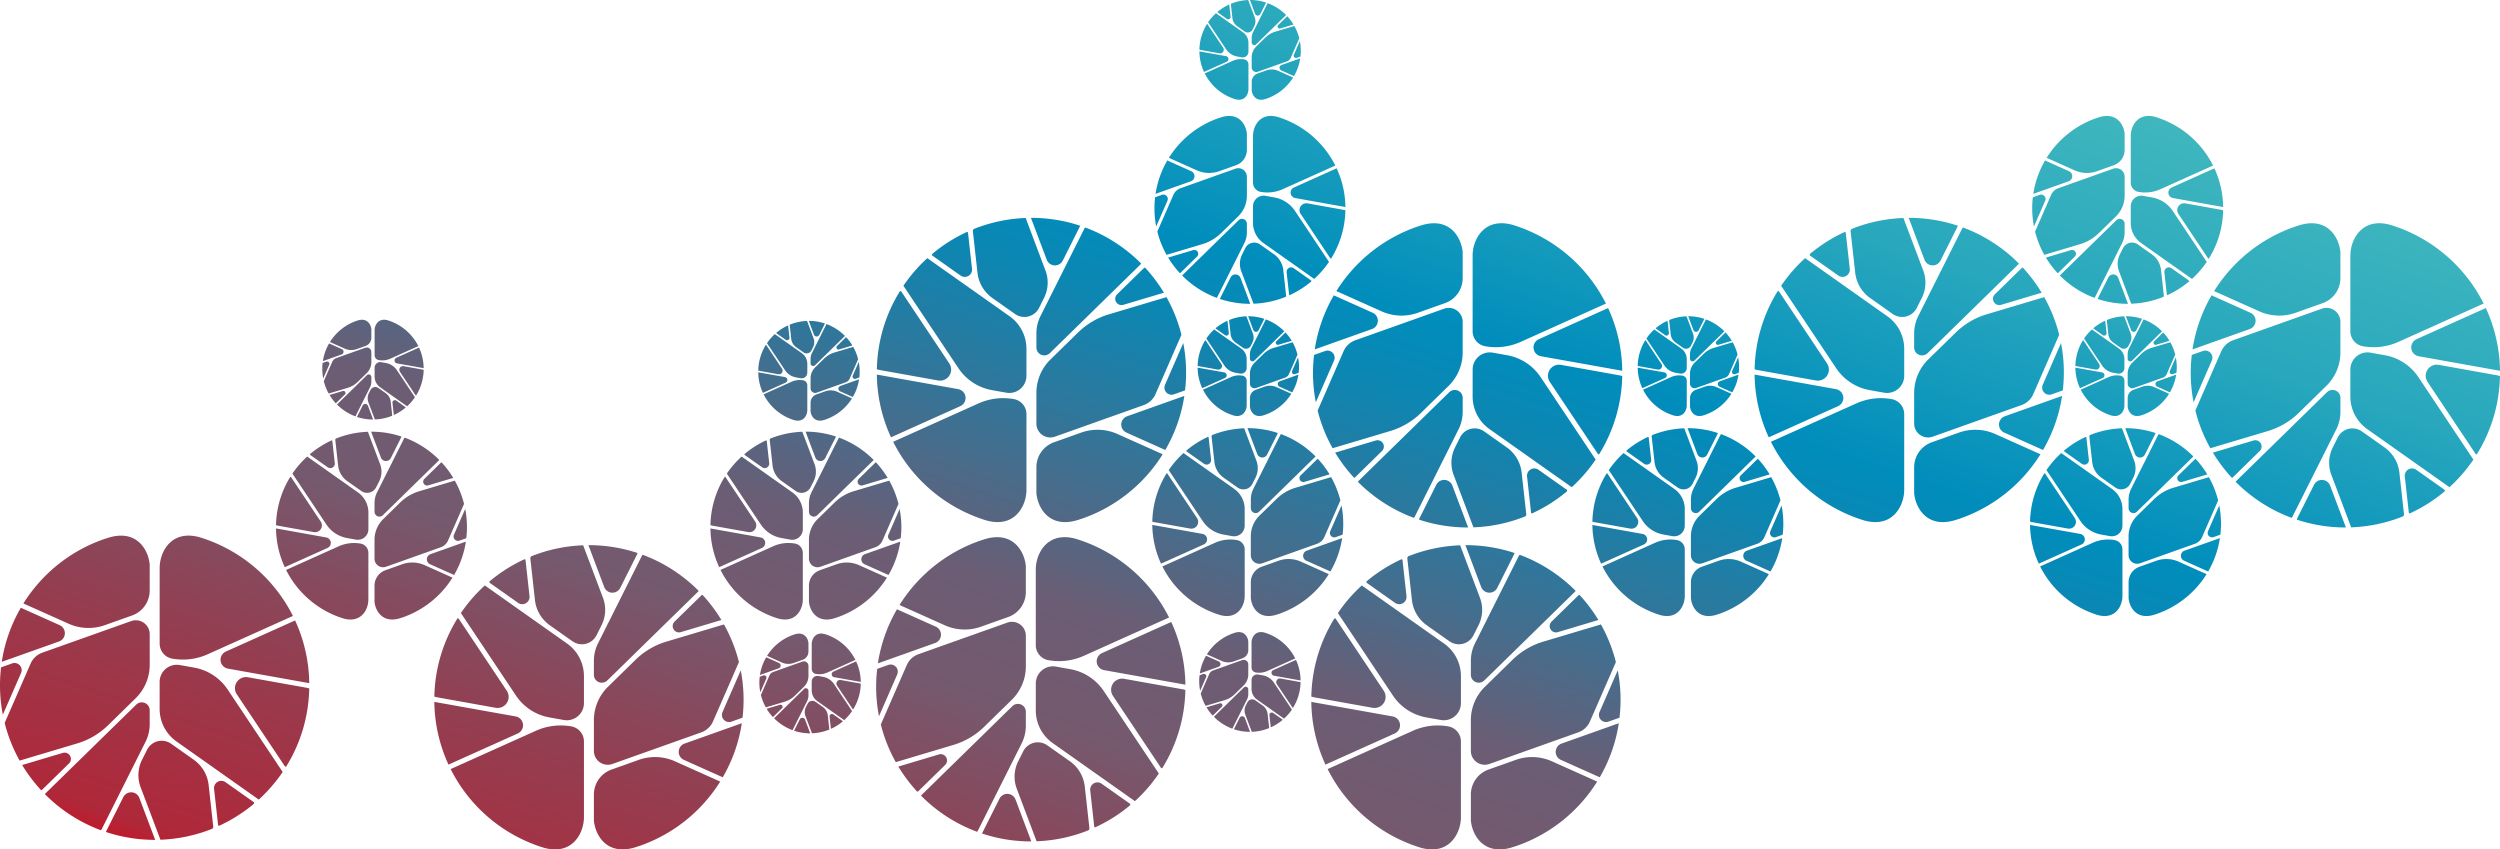 <svg xmlns="http://www.w3.org/2000/svg" xmlns:xlink="http://www.w3.org/1999/xlink" width="756.325" height="256.976" viewBox="0 0 756.325 256.976"><defs><linearGradient id="a" x1="1.067" y1="-0.12" x2="-0.334" y2="1.323" gradientUnits="objectBoundingBox"><stop offset="0" stop-color="#65d0c1"></stop><stop offset="0.05" stop-color="#5dcbc0"></stop><stop offset="0.126" stop-color="#49bdbf"></stop><stop offset="0.251" stop-color="#28a7bd"></stop><stop offset="0.345" stop-color="#008dbc"></stop><stop offset="0.38" stop-color="#0d86b2"></stop><stop offset="0.435" stop-color="#31769a"></stop><stop offset="0.513" stop-color="#6b5d74"></stop><stop offset="0.564" stop-color="#75596e"></stop><stop offset="0.639" stop-color="#933f52"></stop><stop offset="0.731" stop-color="#af2839"></stop><stop offset="0.741" stop-color="#c31828"></stop><stop offset="0.91" stop-color="#cf0e1d"></stop><stop offset="1" stop-color="#d30b1a"></stop></linearGradient></defs><path d="M394.642,770.769l.5-.992a3.39,3.39,0,0,0,.142-2.716l-1.966-5.212a15.274,15.274,0,0,0-5.159,1.1c-.031.051-.056.1-.087.146l.466,4.189a3.543,3.543,0,0,0,1.476,2.5l2.242,1.585A1.624,1.624,0,0,0,394.642,770.769Zm-6.648-3.882-.4-3.61-.089-.05a15.313,15.313,0,0,0-3.479,2.2c0,.054,0,.075.005.129l2.829,2A.722.722,0,0,0,387.994,766.887Zm5.4,7.937a3.954,3.954,0,0,0-1.672-3.229l-8.16-5.763a15.4,15.4,0,0,0-2.374,2.737l5.461,8.181a5.054,5.054,0,0,0,3.313,2.17l1.429.255a1.7,1.7,0,0,0,2-1.675Zm-4.769,5.421-8.452,3.8a15.378,15.378,0,0,0,9.219,7.8c2.865.819,4-1.468,4-3.03V781.3a1.515,1.515,0,0,0-1.249-1.491A6.006,6.006,0,0,0,388.626,780.245ZM380.848,769.1a15.256,15.256,0,0,0-2.291,7.752,1.667,1.667,0,0,0,.25.07l5.825,1.043a1.1,1.1,0,0,0,1.108-1.692l-4.788-7.174Zm18.28-6.177-4.34,8.652a3.825,3.825,0,0,0-.407,1.719v1.4a.784.784,0,0,0,1.332.561l3.847-3.763h0l5.127-5.015a1.067,1.067,0,0,0,.087-.1,15.361,15.361,0,0,0-5.558-3.583A1.056,1.056,0,0,0,399.128,762.926ZM403,770.461l4.028-1.2a15.4,15.4,0,0,0-1.871-2.485h-.071l-2.7,2.643A.625.625,0,0,0,403,770.461Zm-9.164-8.624,1.566,4.15a.871.871,0,0,0,1.594.083l1.659-3.308a.813.813,0,0,0,.058-.149,15.333,15.333,0,0,0-4.875-.778Zm2.38,21.7,8.816-3.136a1.992,1.992,0,0,0,1.159-1.079l2.574-5.889a15.292,15.292,0,0,0-1.485-3.736l-5.719,1.708a7.392,7.392,0,0,0-3.046,1.794l-2.739,2.678a4.651,4.651,0,0,0-1.4,3.322v3.039A1.376,1.376,0,0,0,396.219,783.538Zm13.011-6.362a15.413,15.413,0,0,0-.282-2.924l-1.807,4.136a.708.708,0,0,0,.886.951l1.1-.391A15.472,15.472,0,0,0,409.229,777.176ZM398.651,791.75c.075-.026.148-.047.22-.068a15.38,15.38,0,0,0,8.038-6.4l-4.484-2.009a4.83,4.83,0,0,0-3.595-.144l-2.7.961a2.63,2.63,0,0,0-1.748,2.477v2.593C394.543,790.744,395.792,792.736,398.651,791.75Zm10.4-12.254-5.679,2.019a.871.871,0,0,0-.064,1.616l3.854,1.727A15.208,15.208,0,0,0,409.053,779.5Zm-22.225,1.017a.892.892,0,0,0-.208-1.691l-8.066-1.444a15.283,15.283,0,0,0,1.4,6.222Zm283.264,81.936-2.7,2.643a.625.625,0,0,0,.616,1.047l4.028-1.2a15.255,15.255,0,0,0-1.871-2.485Zm-18.228.784a.723.723,0,0,0,1.135-.67l-.4-3.61-.089-.05a15.322,15.322,0,0,0-3.479,2.2l.005.129ZM662,861.748l1.659-3.308a.782.782,0,0,0,.058-.149,15.329,15.329,0,0,0-4.875-.778h0l1.566,4.15A.871.871,0,0,0,662,861.748Zm12.231,11.105a15.422,15.422,0,0,0-.282-2.924l-1.807,4.136a.708.708,0,0,0,.886.951l1.1-.39A15.454,15.454,0,0,0,674.234,872.853Zm-14.848-3.879v1.4a.784.784,0,0,0,1.332.561l3.847-3.764h0l5.129-5.016a1.07,1.07,0,0,0,.086-.1,15.362,15.362,0,0,0-5.558-3.583,1.354,1.354,0,0,0-.09.138l-4.34,8.652A3.825,3.825,0,0,0,659.386,868.974Zm14.673,6.2-5.68,2.021a.871.871,0,0,0-.065,1.616l3.854,1.727A15.254,15.254,0,0,0,674.059,875.173Zm-10.4,12.254c.075-.026.148-.047.22-.068a15.381,15.381,0,0,0,8.038-6.4l-4.484-2.009a4.829,4.829,0,0,0-3.595-.144l-2.7.961a2.63,2.63,0,0,0-1.748,2.477v2.593C659.547,886.42,660.8,888.413,663.656,887.427Zm-4.27-9.51a1.376,1.376,0,0,0,1.837,1.3l8.816-3.136A1.99,1.99,0,0,0,671.2,875l2.574-5.888a15.24,15.24,0,0,0-1.485-3.736l-5.719,1.708a7.38,7.38,0,0,0-3.045,1.794l-2.74,2.678a4.652,4.652,0,0,0-1.4,3.324Zm.262-11.472.5-.992a3.4,3.4,0,0,0,.141-2.716l-1.966-5.21a15.238,15.238,0,0,0-5.159,1.1l-.087.146.466,4.189a3.54,3.54,0,0,0,1.476,2.5l2.242,1.585A1.625,1.625,0,0,0,659.648,866.445ZM658.4,870.5a3.954,3.954,0,0,0-1.672-3.229l-8.16-5.763a15.464,15.464,0,0,0-2.374,2.737l5.461,8.181a5.052,5.052,0,0,0,3.313,2.17l1.429.255a1.7,1.7,0,0,0,2-1.673Zm-12.443-5.723h-.1a15.258,15.258,0,0,0-2.291,7.752,1.705,1.705,0,0,0,.25.07l5.826,1.043a1.1,1.1,0,0,0,1.107-1.692Zm5.668,9.722-8.066-1.444a15.3,15.3,0,0,0,1.4,6.222l6.869-3.087A.892.892,0,0,0,651.625,874.5Zm6.775,9.989v-7.509a1.515,1.515,0,0,0-1.248-1.491,6.02,6.02,0,0,0-3.521.433l-8.452,3.8a15.376,15.376,0,0,0,9.22,7.8C657.262,888.336,658.4,886.05,658.4,884.488Zm106.31,14.77c.138,0,.182,0,.319-.005a46.522,46.522,0,0,0,6.986-23.642,4.765,4.765,0,0,0-.761-.212l-17.769-3.18a3.351,3.351,0,0,0-3.377,5.159Zm-17.289-29.652,24.6,4.4a46.628,46.628,0,0,0-4.287-18.976l-20.95,9.418A2.718,2.718,0,0,0,747.421,869.606Zm-24.469,24.565-1.519,3.024a10.345,10.345,0,0,0-.431,8.283L727,921.373a46.571,46.571,0,0,0,15.739-3.343l.264-.445-1.42-12.778a10.8,10.8,0,0,0-4.5-7.628l-6.841-4.831A4.951,4.951,0,0,0,722.952,894.171Zm3.8-12.368a12.054,12.054,0,0,0,5.1,9.845l24.889,17.581a47.165,47.165,0,0,0,7.238-8.349l-16.655-24.957a15.42,15.42,0,0,0-10.105-6.615l-4.361-.781a5.191,5.191,0,0,0-6.106,5.109Zm0-42.667v22.9a4.62,4.62,0,0,0,3.807,4.548,18.32,18.32,0,0,0,10.738-1.323l25.781-11.59a46.9,46.9,0,0,0-28.12-23.778C730.227,827.4,726.758,834.375,726.758,839.136Zm-41.219,10.758,13.675,6.128a14.732,14.732,0,0,0,10.966.438l8.236-2.929a8.024,8.024,0,0,0,5.334-7.559v-7.9c-.493-4.823-4.3-10.9-13.024-7.894-.231.079-.451.145-.672.209A46.9,46.9,0,0,0,685.539,849.894Zm2.182,18.187-7.85,17.961a46.442,46.442,0,0,0,4.529,11.392l17.443-5.206a22.5,22.5,0,0,0,9.29-5.473l8.354-8.171a14.179,14.179,0,0,0,4.263-10.135v-9.27a4.2,4.2,0,0,0-5.605-3.956l-26.889,9.563A6.076,6.076,0,0,0,687.721,868.081Zm21.552,50.012L722.51,891.7a11.7,11.7,0,0,0,1.24-5.241V882.2a2.392,2.392,0,0,0-4.065-1.71L707.951,891.97h0l-15.639,15.3a3.122,3.122,0,0,0-.263.319A46.838,46.838,0,0,0,709,918.513,3.411,3.411,0,0,0,709.272,918.093ZM697.457,895.1l-12.287,3.67a46.923,46.923,0,0,0,5.7,7.579l.217.005,8.246-8.066A1.906,1.906,0,0,0,697.457,895.1Zm57.874,15.348c-.008-.162-.011-.232-.016-.393l-8.627-6.093a2.2,2.2,0,0,0-3.461,2.044l1.224,11.01c.113.063.156.09.267.152A46.78,46.78,0,0,0,755.331,910.453Zm-29.926,10.96-4.776-12.661a2.659,2.659,0,0,0-4.864-.253l-5.059,10.088a2.726,2.726,0,0,0-.173.455,46.741,46.741,0,0,0,14.869,2.375Zm-46.083-37.867,5.512-12.616a2.159,2.159,0,0,0-2.7-2.9l-3.348,1.19a46.235,46.235,0,0,0,.538,14.324Zm-.326-16,17.323-6.162a2.657,2.657,0,0,0,.2-4.927l-11.755-5.267A46.449,46.449,0,0,0,679,867.55Zm-2.523,63.931,7.257,3.253a28.682,28.682,0,0,0,3.56-10.1l-10.7,3.8A1.64,1.64,0,0,0,676.473,931.481Zm11.147-11.217a28.977,28.977,0,0,0-.531-5.506l-3.4,7.788a1.334,1.334,0,0,0,1.669,1.791l2.066-.737A28.842,28.842,0,0,0,687.62,920.265Zm-57.293-.475,10.971,1.963a2.069,2.069,0,0,0,2.085-3.186l-9.016-13.51c-.085,0-.113,0-.2,0a28.734,28.734,0,0,0-4.313,14.6A3.028,3.028,0,0,0,630.327,919.789ZM657.8,942.178V928.036a2.851,2.851,0,0,0-2.351-2.807,11.32,11.32,0,0,0-6.63.816L632.9,933.2a28.956,28.956,0,0,0,17.362,14.681C655.658,949.424,657.8,945.118,657.8,942.178Zm-25.3-9.814,12.934-5.814a1.679,1.679,0,0,0-.392-3.184l-15.19-2.719A28.763,28.763,0,0,0,632.5,932.364Zm43.392-24.742,7.587-2.266a28.985,28.985,0,0,0-3.521-4.679c-.052,0-.082,0-.134,0l-5.091,4.98A1.177,1.177,0,0,0,675.891,907.622Zm-11.3-8.27,3.124-6.229a1.733,1.733,0,0,0,.106-.281,28.82,28.82,0,0,0-9.18-1.467v0l2.948,7.816A1.641,1.641,0,0,0,664.587,899.352Zm-4.93,13.608v2.629a1.476,1.476,0,0,0,2.509,1.056l7.246-7.088h0l9.656-9.444a2.049,2.049,0,0,0,.162-.2,28.922,28.922,0,0,0-10.466-6.745,2.254,2.254,0,0,0-.17.259l-8.172,16.3A7.213,7.213,0,0,0,659.657,912.959Zm-5.005-3.2L639.284,898.9a29.1,29.1,0,0,0-4.468,5.155L645.1,919.465a9.518,9.518,0,0,0,6.24,4.084l2.692.482a3.205,3.205,0,0,0,3.771-3.153v-5.043A7.447,7.447,0,0,0,654.652,909.755Zm-14.484-11.367,5.326,3.761a1.359,1.359,0,0,0,2.136-1.261l-.754-6.8L646.71,894a28.963,28.963,0,0,0-6.552,4.149C640.163,898.246,640.164,898.288,640.168,898.388Zm22.95,33.858,16.6-5.905a3.748,3.748,0,0,0,2.182-2.033l4.847-11.09a28.7,28.7,0,0,0-2.8-7.034l-10.77,3.215a13.908,13.908,0,0,0-5.736,3.379l-5.158,5.045a8.753,8.753,0,0,0-2.633,6.257V929.8A2.592,2.592,0,0,0,663.118,932.246Zm20.132,3.29-8.443-3.784a9.1,9.1,0,0,0-6.771-.27l-5.086,1.809a4.953,4.953,0,0,0-3.293,4.667v4.88c.3,2.976,2.657,6.731,8.042,4.873.142-.05.278-.09.416-.13A28.955,28.955,0,0,0,683.25,935.536ZM660.15,908.2l.938-1.867a6.381,6.381,0,0,0,.266-5.113l-3.7-9.814a28.785,28.785,0,0,0-9.718,2.064c-.056.1-.106.18-.164.275l.878,7.89a6.664,6.664,0,0,0,2.78,4.71l4.223,2.983A3.057,3.057,0,0,0,660.15,908.2ZM600.394,893.94l26.889-9.563a6.075,6.075,0,0,0,3.534-3.294l7.85-17.961a46.453,46.453,0,0,0-4.529-11.394L616.7,856.936a22.5,22.5,0,0,0-9.29,5.473l-8.354,8.171a14.181,14.181,0,0,0-4.264,10.135v9.268A4.2,4.2,0,0,0,600.394,893.94Zm36.013-12.808,3.348-1.191a46.221,46.221,0,0,0-.538-14.323L633.7,878.234A2.159,2.159,0,0,0,636.407,881.132ZM622.023,892.7l11.755,5.268a46.423,46.423,0,0,0,5.765-16.356l-17.323,6.161A2.657,2.657,0,0,0,622.023,892.7Zm-.942-38.644,12.287-3.669a47,47,0,0,0-5.7-7.58l-.217,0-8.246,8.065A1.906,1.906,0,0,0,621.081,854.057ZM573.82,831.991a46.829,46.829,0,0,0-10.613,6.72c.008.162.011.232.016.393l8.627,6.092a2.2,2.2,0,0,0,3.461-2.042l-1.224-11.01Zm28.952,8.674,5.06-10.088a2.74,2.74,0,0,0,.173-.455,46.7,46.7,0,0,0-14.869-2.375l0,0,4.776,12.66A2.658,2.658,0,0,0,602.772,840.664Zm-7.983,22.04v4.258a2.392,2.392,0,0,0,4.064,1.711l11.735-11.48h0l15.638-15.3a3.075,3.075,0,0,0,.263-.318A46.837,46.837,0,0,0,609.54,830.65a3.406,3.406,0,0,0-.274.42l-13.237,26.391A11.7,11.7,0,0,0,594.789,862.7Zm-8.107-5.189-24.889-17.581a47.071,47.071,0,0,0-7.238,8.349l16.655,24.957a15.419,15.419,0,0,0,10.105,6.615l4.361.78a5.19,5.19,0,0,0,6.105-5.109v-8.167A12.054,12.054,0,0,0,586.682,857.515Zm-32.853-7.61c-.138,0-.182,0-.319,0a46.529,46.529,0,0,0-6.986,23.642,4.614,4.614,0,0,0,.761.213l17.769,3.18a3.351,3.351,0,0,0,3.377-5.159Zm17.288,29.652-24.6-4.4a46.626,46.626,0,0,0,4.287,18.976l20.95-9.418A2.718,2.718,0,0,0,571.117,879.558Zm8.458,39.708c8.737,2.5,12.205-4.478,12.205-9.24v-22.9a4.618,4.618,0,0,0-3.807-4.548,18.309,18.309,0,0,0-10.737,1.323l-25.781,11.59A46.908,46.908,0,0,0,579.575,919.266Zm16.011-64.275,1.519-3.023a10.349,10.349,0,0,0,.431-8.285l-5.994-15.894a46.6,46.6,0,0,0-15.739,3.343l-.264.447,1.42,12.778a10.807,10.807,0,0,0,4.5,7.628l6.841,4.832A4.953,4.953,0,0,0,595.586,854.991Zm12.227,64c.231-.08.451-.145.672-.211A46.894,46.894,0,0,0,633,899.269l-13.675-6.127a14.731,14.731,0,0,0-10.966-.437l-8.236,2.929a8.024,8.024,0,0,0-5.334,7.559v7.9C595.282,915.918,599.091,922,607.813,918.99Zm58.879-80.212-4.223-2.983a3.057,3.057,0,0,0-4.5,1.127l-.938,1.866a6.385,6.385,0,0,0-.266,5.115l3.7,9.814a28.761,28.761,0,0,0,9.718-2.065l.162-.275-.876-7.89A6.669,6.669,0,0,0,666.692,838.778Zm-25.165-22.1a1.64,1.64,0,0,0,.121-3.042l-7.257-3.253a28.681,28.681,0,0,0-3.56,10.1ZM630.5,824.855a28.974,28.974,0,0,0,.531,5.507l3.4-7.789a1.333,1.333,0,0,0-1.668-1.79l-2.068.735A29.147,29.147,0,0,0,630.5,824.855Zm55.121-12.1-12.934,5.816a1.678,1.678,0,0,0,.392,3.183l15.19,2.719A28.761,28.761,0,0,0,685.622,812.755Zm2.172,12.576-10.971-1.965a2.07,2.07,0,0,0-2.087,3.186l9.017,13.511.2,0a28.73,28.73,0,0,0,4.313-14.6A2.762,2.762,0,0,0,687.794,825.331Zm-19.937-28.094c-5.394-1.542-7.536,2.764-7.536,5.706v14.14a2.852,2.852,0,0,0,2.351,2.809,11.318,11.318,0,0,0,6.629-.817l15.918-7.156A28.961,28.961,0,0,0,667.857,797.237Zm15.449,43.828-10.284-15.41a9.518,9.518,0,0,0-6.24-4.085l-2.692-.482a3.206,3.206,0,0,0-3.771,3.154v5.044a7.447,7.447,0,0,0,3.149,6.079l15.367,10.854A29.093,29.093,0,0,0,683.306,841.064Zm-5.353,5.667-5.326-3.761a1.361,1.361,0,0,0-2.138,1.261l.755,6.8c.07.039.1.056.165.094a28.9,28.9,0,0,0,6.552-4.148C677.959,846.875,677.957,846.831,677.953,846.731Zm-18.468,7.011-2.948-7.818a1.641,1.641,0,0,0-3-.157L650.41,852a1.66,1.66,0,0,0-.106.281,28.815,28.815,0,0,0,9.18,1.467Zm-9.961-2.05,8.173-16.3a7.227,7.227,0,0,0,.766-3.237v-2.629a1.477,1.477,0,0,0-2.509-1.056l-7.246,7.088h0l-9.656,9.445a1.9,1.9,0,0,0-.162.2,28.906,28.906,0,0,0,10.466,6.745A2.088,2.088,0,0,0,649.525,851.692ZM638.3,844.447l5.091-4.98a1.177,1.177,0,0,0-1.159-1.968l-7.587,2.265a28.926,28.926,0,0,0,3.521,4.679Zm-3.427-34.863,8.443,3.783a9.1,9.1,0,0,0,6.771.27l5.084-1.807a4.955,4.955,0,0,0,3.294-4.667v-4.88c-.3-2.978-2.657-6.731-8.042-4.875-.142.05-.279.09-.416.13A28.95,28.95,0,0,0,634.872,809.585Zm1.346,11.229L631.372,831.9a28.684,28.684,0,0,0,2.8,7.034l10.77-3.215a13.894,13.894,0,0,0,5.736-3.379l5.158-5.045a8.75,8.75,0,0,0,2.633-6.257v-5.723A2.593,2.593,0,0,0,655,812.873l-16.6,5.905A3.756,3.756,0,0,0,636.218,820.813ZM404.546,862.449l-2.7,2.643a.626.626,0,0,0,.616,1.047l4.028-1.2a15.319,15.319,0,0,0-1.869-2.485Zm-18.228.784a.721.721,0,0,0,1.134-.67l-.4-3.61-.087-.05a15.321,15.321,0,0,0-3.479,2.2l.005.129Zm10.138-1.485,1.659-3.308a.869.869,0,0,0,.056-.149,15.326,15.326,0,0,0-4.874-.778h0l1.566,4.15A.871.871,0,0,0,396.456,861.748Zm12.23,11.105a15.315,15.315,0,0,0-.282-2.924l-1.806,4.136a.708.708,0,0,0,.886.951l1.1-.39A15.469,15.469,0,0,0,408.686,872.853Zm-14.848-3.879v1.4a.784.784,0,0,0,1.332.561l3.847-3.764h0l5.127-5.016a.9.9,0,0,0,.086-.1,15.352,15.352,0,0,0-5.558-3.583,1.142,1.142,0,0,0-.089.138l-4.341,8.652A3.841,3.841,0,0,0,393.838,868.974Zm14.673,6.2-5.68,2.021a.871.871,0,0,0-.063,1.616l3.852,1.727A15.228,15.228,0,0,0,408.511,875.173Zm-10.4,12.254c.075-.026.148-.047.22-.068a15.373,15.373,0,0,0,8.036-6.4l-4.483-2.009a4.83,4.83,0,0,0-3.595-.144l-2.7.961a2.63,2.63,0,0,0-1.748,2.477v2.593C394,886.42,395.25,888.413,398.109,887.427Zm-4.271-9.51a1.377,1.377,0,0,0,1.838,1.3l8.816-3.136a1.988,1.988,0,0,0,1.158-1.08l2.574-5.888a15.232,15.232,0,0,0-1.484-3.736l-5.719,1.708a7.376,7.376,0,0,0-3.046,1.794l-2.739,2.678a4.652,4.652,0,0,0-1.4,3.324Zm.262-11.472.5-.992a3.39,3.39,0,0,0,.141-2.716l-1.964-5.21a15.23,15.23,0,0,0-5.159,1.1l-.087.146.466,4.189a3.54,3.54,0,0,0,1.476,2.5l2.242,1.585A1.624,1.624,0,0,0,394.1,866.445Zm-1.247,4.055a3.952,3.952,0,0,0-1.673-3.229l-8.16-5.763a15.449,15.449,0,0,0-2.372,2.737l5.46,8.181a5.055,5.055,0,0,0,3.313,2.17l1.43.255a1.7,1.7,0,0,0,2-1.673Zm-12.443-5.723h-.1a15.246,15.246,0,0,0-2.291,7.752,1.661,1.661,0,0,0,.25.07l5.825,1.043a1.1,1.1,0,0,0,1.107-1.692Zm5.668,9.722-8.066-1.444a15.262,15.262,0,0,0,1.4,6.222l6.869-3.087A.892.892,0,0,0,386.078,874.5Zm6.774,9.989v-7.509a1.515,1.515,0,0,0-1.248-1.491,6.017,6.017,0,0,0-3.52.433l-8.452,3.8a15.374,15.374,0,0,0,9.219,7.8C391.715,888.336,392.852,886.05,392.852,884.488Zm-119.173-9.016a.708.708,0,0,0,.887.95l1.1-.39a15.212,15.212,0,0,0-.177-4.7Zm-13.3-16.552,1.565,4.15a.872.872,0,0,0,1.6.084l1.659-3.309a.9.9,0,0,0,.056-.148,15.293,15.293,0,0,0-4.875-.78Zm.8,8.931.5-.992a3.389,3.389,0,0,0,.141-2.716l-1.964-5.21a15.307,15.307,0,0,0-5.161,1.095l-.086.146.464,4.191a3.547,3.547,0,0,0,1.477,2.5l2.242,1.583A1.624,1.624,0,0,0,261.182,867.852Zm-10.61-5.209,2.827,2a.723.723,0,0,0,1.135-.67l-.4-3.61c-.036-.021-.051-.031-.087-.051a15.36,15.36,0,0,0-3.479,2.2Zm14.8,17.573-2.7.961a2.631,2.631,0,0,0-1.748,2.478v2.591c.161,1.581,1.41,3.573,4.27,2.588.077-.027.148-.048.221-.07a15.378,15.378,0,0,0,8.036-6.4l-4.483-2.009A4.836,4.836,0,0,0,265.37,880.216Zm.3-20.207-4.34,8.654a3.836,3.836,0,0,0-.407,1.718v1.4a.784.784,0,0,0,1.332.56l3.847-3.763h0l5.127-5.015a1.254,1.254,0,0,0,.086-.1,15.348,15.348,0,0,0-5.558-3.581A1.232,1.232,0,0,0,265.667,860.009Zm-5.732,11.9a3.956,3.956,0,0,0-1.672-3.229l-8.16-5.763a15.452,15.452,0,0,0-2.372,2.737l5.46,8.183A5.059,5.059,0,0,0,256.5,876l1.43.256a1.7,1.7,0,0,0,2-1.675Zm13.888-5.125-5.719,1.707a7.374,7.374,0,0,0-3.046,1.794l-2.739,2.678a4.652,4.652,0,0,0-1.4,3.324v3.038a1.376,1.376,0,0,0,1.838,1.3l8.815-3.135a1.994,1.994,0,0,0,1.159-1.08l2.574-5.889A15.207,15.207,0,0,0,273.823,866.782ZM258.686,876.9a6.01,6.01,0,0,0-3.521.433l-8.452,3.8a15.38,15.38,0,0,0,9.22,7.8c2.863.818,4-1.468,4-3.03v-7.508A1.513,1.513,0,0,0,258.686,876.9Zm12.942-13.04-2.7,2.645a.625.625,0,0,0,.616,1.045l4.028-1.2a15.372,15.372,0,0,0-1.869-2.484Zm-24.242,2.329a15.273,15.273,0,0,0-2.291,7.752,1.741,1.741,0,0,0,.25.07l5.826,1.043a1.1,1.1,0,0,0,1.107-1.692l-4.788-7.174Zm28.207,10.4-5.68,2.02a.871.871,0,0,0-.064,1.616l3.854,1.727A15.233,15.233,0,0,0,275.594,876.58ZM253.367,877.6a.891.891,0,0,0-.208-1.691l-8.066-1.442a15.284,15.284,0,0,0,1.406,6.221Zm35.027,43.722a28.972,28.972,0,0,0-.531-5.506l-3.4,7.789a1.333,1.333,0,0,0,1.668,1.79l2.068-.735A29.165,29.165,0,0,0,288.394,921.318Zm-55.121,12.1,12.934-5.814a1.678,1.678,0,0,0-.392-3.183l-15.19-2.719A28.762,28.762,0,0,0,233.273,933.417ZM231.1,920.843l10.971,1.963a2.07,2.07,0,0,0,2.087-3.185l-9.016-13.51-.2,0a28.73,28.73,0,0,0-4.313,14.6A2.912,2.912,0,0,0,231.1,920.843Zm27.473,22.389v-14.14a2.853,2.853,0,0,0-2.351-2.809,11.307,11.307,0,0,0-6.629.817l-15.918,7.156a28.965,28.965,0,0,0,17.362,14.681C256.432,950.479,258.574,946.172,258.574,943.232Zm6.787-42.826,3.124-6.228a1.682,1.682,0,0,0,.106-.282,28.883,28.883,0,0,0-9.18-1.467v0l2.948,7.818A1.642,1.642,0,0,0,265.361,900.405Zm2.861,13.427-5.158,5.044a8.761,8.761,0,0,0-2.633,6.258v5.723a2.592,2.592,0,0,0,3.462,2.442l16.6-5.9a3.757,3.757,0,0,0,2.183-2.034l4.845-11.091a28.708,28.708,0,0,0-2.8-7.034l-10.77,3.215A13.9,13.9,0,0,0,268.222,913.832Zm1.149-19.349-8.173,16.3a7.223,7.223,0,0,0-.766,3.237v2.629a1.478,1.478,0,0,0,2.511,1.056l7.245-7.088h0l9.656-9.445a2.014,2.014,0,0,0,.162-.2,28.89,28.89,0,0,0-10.466-6.746A2,2,0,0,0,269.37,894.482Zm11.226,7.245-5.091,4.98a1.177,1.177,0,0,0,1.159,1.968l7.587-2.265a29,29,0,0,0-3.521-4.68Zm-39.654-2.285,5.326,3.763a1.361,1.361,0,0,0,2.138-1.263l-.755-6.8c-.07-.039-.1-.056-.165-.094a28.9,28.9,0,0,0-6.552,4.148C240.936,899.3,240.938,899.342,240.942,899.442Zm47.122,26.248-10.7,3.8a1.641,1.641,0,0,0-.121,3.043l7.257,3.251A28.674,28.674,0,0,0,288.064,925.69Zm-4.039,10.9-8.444-3.783a9.092,9.092,0,0,0-6.77-.27l-5.086,1.808a4.955,4.955,0,0,0-3.294,4.667v4.88c.3,2.978,2.657,6.731,8.042,4.875.142-.05.279-.09.416-.13A28.953,28.953,0,0,0,284.025,936.589Zm-23.1-27.339.938-1.865a6.384,6.384,0,0,0,.266-5.115l-3.7-9.814a28.761,28.761,0,0,0-9.718,2.065c-.056.094-.106.18-.162.275l.876,7.889a6.671,6.671,0,0,0,2.78,4.711l4.223,2.983A3.057,3.057,0,0,0,260.923,909.251Zm-25.334-4.141,10.284,15.41a9.523,9.523,0,0,0,6.24,4.085l2.693.482a3.206,3.206,0,0,0,3.769-3.155v-5.043a7.443,7.443,0,0,0-3.149-6.079l-15.367-10.854A29.053,29.053,0,0,0,235.589,905.11ZM64,933.643v22.9a4.621,4.621,0,0,0,3.807,4.549A18.33,18.33,0,0,0,78.54,959.77l25.781-11.588A46.9,46.9,0,0,0,76.2,924.4C67.464,921.905,64,928.881,64,933.643ZM33.752,950.967,22,945.7a46.425,46.425,0,0,0-5.765,16.356l17.323-6.16A2.657,2.657,0,0,0,33.752,950.967Zm13.664,0,8.236-2.929a8.024,8.024,0,0,0,5.334-7.559v-7.9c-.492-4.823-4.3-10.9-13.024-7.894-.231.081-.451.145-.672.211A46.9,46.9,0,0,0,22.776,944.4l13.675,6.128A14.732,14.732,0,0,0,47.417,950.965Zm37.242,13.146,24.6,4.4a46.625,46.625,0,0,0-4.287-18.977l-20.95,9.419A2.718,2.718,0,0,0,84.659,964.111Zm-65.289-1.574-3.348,1.192a46.222,46.222,0,0,0,.538,14.323l5.512-12.616A2.159,2.159,0,0,0,19.369,962.537Zm82.578,31.226c.138,0,.182,0,.319,0a46.529,46.529,0,0,0,6.986-23.642,4.617,4.617,0,0,0-.761-.213l-17.769-3.18a3.351,3.351,0,0,0-3.377,5.159Zm-73.62,7.1,8.246-8.064a1.907,1.907,0,0,0-1.879-3.19l-12.287,3.67a46.882,46.882,0,0,0,5.7,7.579Zm72.894-5.479L84.566,970.428a15.42,15.42,0,0,0-10.106-6.615l-4.361-.78a5.19,5.19,0,0,0-6.105,5.107v8.168a12.054,12.054,0,0,0,5.1,9.845l24.889,17.581A47.071,47.071,0,0,0,101.221,995.386Zm-20.756,5.13,1.224,11.01c.113.063.156.09.267.153a46.83,46.83,0,0,0,10.613-6.72c-.008-.162-.011-.232-.016-.393l-8.627-6.093A2.2,2.2,0,0,0,80.465,1000.515Zm-17.823,15.4-4.776-12.661A2.658,2.658,0,0,0,53,1003l-5.06,10.088a2.727,2.727,0,0,0-.173.455,46.739,46.739,0,0,0,14.869,2.375Zm17.33-3.381.264-.447-1.42-12.777a10.807,10.807,0,0,0-4.5-7.63l-6.839-4.831a4.952,4.952,0,0,0-7.286,1.825L58.671,991.7a10.348,10.348,0,0,0-.431,8.285l5.994,15.894A46.619,46.619,0,0,0,79.973,1012.537ZM60.987,980.965v-4.258A2.392,2.392,0,0,0,56.922,975L45.188,986.476h0l-15.639,15.3a3.088,3.088,0,0,0-.263.318,46.838,46.838,0,0,0,16.952,10.925,3.414,3.414,0,0,0,.274-.42l13.237-26.392A11.7,11.7,0,0,0,60.987,980.965Zm0-27.279a4.2,4.2,0,0,0-5.6-3.957l-26.889,9.563a6.075,6.075,0,0,0-3.534,3.294l-7.85,17.961a46.452,46.452,0,0,0,4.529,11.394l17.443-5.208a22.515,22.515,0,0,0,9.29-5.472l8.354-8.172a14.18,14.18,0,0,0,4.263-10.135Zm179.67,19.869a46.93,46.93,0,0,0-.86-8.917l-5.512,12.615a2.159,2.159,0,0,0,2.7,2.9l3.348-1.192A47,47,0,0,0,240.657,973.555ZM222.6,991.722l11.753,5.267a46.428,46.428,0,0,0,5.766-16.354l-17.323,6.16A2.657,2.657,0,0,0,222.6,991.722Zm5.425-49.9-8.246,8.065a1.906,1.906,0,0,0,1.879,3.188l12.287-3.67a46.866,46.866,0,0,0-5.7-7.578ZM195.368,989a4.2,4.2,0,0,0,5.606,3.957l26.889-9.563A6.075,6.075,0,0,0,231.4,980.1l7.85-17.961a46.507,46.507,0,0,0-4.529-11.394l-17.443,5.208a22.5,22.5,0,0,0-9.29,5.472l-8.354,8.172a14.181,14.181,0,0,0-4.264,10.135Zm-29.734-13.037a3.351,3.351,0,0,0,3.377-5.159l-14.6-21.88c-.138,0-.182,0-.319,0a46.538,46.538,0,0,0-6.987,23.642,4.65,4.65,0,0,0,.762.213Zm26.727,33.081v-22.9a4.62,4.62,0,0,0-3.808-4.549,18.329,18.329,0,0,0-10.736,1.323l-25.781,11.59a46.9,46.9,0,0,0,28.12,23.779C188.893,1020.784,192.361,1013.809,192.361,1009.047Zm10.991-69.362,5.06-10.088a2.6,2.6,0,0,0,.172-.455,46.726,46.726,0,0,0-14.868-2.376l0,0,4.776,12.662A2.658,2.658,0,0,0,203.352,939.685Zm-7.984,22.04v4.258a2.392,2.392,0,0,0,4.064,1.709l11.735-11.478h0l0,0,15.639-15.3a3.306,3.306,0,0,0,.263-.318,46.838,46.838,0,0,0-16.952-10.925,3.42,3.42,0,0,0-.275.42L196.61,956.482A11.7,11.7,0,0,0,195.368,961.725Zm-31.58-23.995c.008.164.009.232.016.394l8.627,6.092a2.2,2.2,0,0,0,3.461-2.044l-1.224-11.008c-.113-.064-.156-.09-.268-.153A46.891,46.891,0,0,0,163.788,937.73Zm69.793,60.559-13.675-6.127a14.733,14.733,0,0,0-10.966-.437l-8.238,2.929a8.023,8.023,0,0,0-5.332,7.559v7.9c.492,4.821,4.3,10.9,13.024,7.894.23-.08.451-.145.672-.21A46.9,46.9,0,0,0,233.58,998.289Zm-37.414-44.277,1.518-3.023a10.343,10.343,0,0,0,.432-8.285l-5.994-15.894a46.606,46.606,0,0,0-15.739,3.343c-.093.154-.173.293-.264.447l1.418,12.778a10.809,10.809,0,0,0,4.5,7.629l6.839,4.831A4.953,4.953,0,0,0,196.167,954.012Zm-9.91,25.644a5.191,5.191,0,0,0,6.105-5.109v-8.166a12.062,12.062,0,0,0-5.1-9.847l-24.889-17.58a47.085,47.085,0,0,0-7.239,8.349l16.657,24.956a15.41,15.41,0,0,0,10.105,6.615Zm-14.56-1.078-24.6-4.4a46.605,46.605,0,0,0,4.287,18.977l20.95-9.418A2.718,2.718,0,0,0,171.7,978.579Zm89.648,5.1a15.286,15.286,0,0,0,5.161-1.1l.086-.146-.466-4.189a3.54,3.54,0,0,0-1.476-2.5l-2.242-1.585a1.624,1.624,0,0,0-2.389.6l-.5.99a3.39,3.39,0,0,0-.141,2.716Zm-11.772-4.923,2.7-2.645a.625.625,0,0,0-.616-1.045l-4.028,1.2a15.373,15.373,0,0,0,1.869,2.485Zm5.962,3.847,4.34-8.652a3.842,3.842,0,0,0,.407-1.719v-1.4a.784.784,0,0,0-1.332-.56l-3.847,3.763h0l-5.127,5.014a.889.889,0,0,0-.086.1,15.351,15.351,0,0,0,5.558,3.583A1.344,1.344,0,0,0,255.534,982.6Zm-2.437-8.481a7.374,7.374,0,0,0,3.046-1.794l2.739-2.678a4.652,4.652,0,0,0,1.4-3.324V963.29a1.377,1.377,0,0,0-1.838-1.3l-8.816,3.136a1.99,1.99,0,0,0-1.158,1.079l-2.574,5.889a15.239,15.239,0,0,0,1.484,3.736Zm-5.575-6.982a.708.708,0,0,0-.887-.95l-1.1.389a15.214,15.214,0,0,0,.177,4.7Zm27.179-5.213-6.869,3.088a.892.892,0,0,0,.208,1.691l8.066,1.444A15.262,15.262,0,0,0,274.7,961.929Zm-.888,14.5a15.248,15.248,0,0,0,2.291-7.752,1.646,1.646,0,0,0-.25-.07l-5.825-1.043a1.1,1.1,0,0,0-1.107,1.692l4.786,7.173Zm-11.3-10.709a6,6,0,0,0,3.52-.435l8.452-3.8a15.373,15.373,0,0,0-9.219-7.8c-2.865-.819-4,1.468-4,3.03v7.508A1.514,1.514,0,0,0,262.515,965.718Zm10.956,11.242-5.46-8.183a5.059,5.059,0,0,0-3.313-2.168l-1.43-.255a1.7,1.7,0,0,0-2,1.675v2.677a3.952,3.952,0,0,0,1.673,3.229l8.16,5.763A15.455,15.455,0,0,0,273.471,976.961ZM247.5,960.672a15.213,15.213,0,0,0-1.891,5.362l5.68-2.019a.872.872,0,0,0,.063-1.617Zm19.168,17.972.4,3.61.087.05a15.366,15.366,0,0,0,3.479-2.2c0-.052,0-.077-.005-.129l-2.829-2A.722.722,0,0,0,266.666,978.643ZM255.831,962.4l2.7-.961a2.63,2.63,0,0,0,1.748-2.477v-2.592c-.162-1.581-1.412-3.573-4.27-2.588-.076.027-.149.048-.221.07a15.371,15.371,0,0,0-8.036,6.4l4.483,2.009A4.824,4.824,0,0,0,255.831,962.4Zm4.992,21.3-1.566-4.152a.871.871,0,0,0-1.594-.083L256,982.765a.978.978,0,0,0-.056.15,15.329,15.329,0,0,0,4.874.778Zm-124.03-69.862-5.158,5.044A8.761,8.761,0,0,0,129,925.134v5.723a2.592,2.592,0,0,0,3.461,2.442l16.6-5.9a3.757,3.757,0,0,0,2.183-2.034l4.845-11.091a28.71,28.71,0,0,0-2.8-7.034l-10.77,3.215A13.9,13.9,0,0,0,136.792,913.832Zm-24.063,5.789-9.017-13.51-.2,0a28.732,28.732,0,0,0-4.313,14.6,2.909,2.909,0,0,0,.47.131l10.971,1.963A2.07,2.07,0,0,0,112.729,919.62Zm-10.885,13.8,12.934-5.814a1.678,1.678,0,0,0-.392-3.183L99.2,921.7A28.763,28.763,0,0,0,101.844,933.417Zm25.3,9.814v-14.14a2.853,2.853,0,0,0-2.351-2.809,11.308,11.308,0,0,0-6.629.817l-15.918,7.156a28.965,28.965,0,0,0,17.362,14.681C125,950.479,127.144,946.172,127.144,943.232Zm2.35-33.981.938-1.865a6.385,6.385,0,0,0,.266-5.115l-3.7-9.814a28.761,28.761,0,0,0-9.718,2.065l-.162.275.876,7.889a6.671,6.671,0,0,0,2.78,4.711L125,910.379A3.057,3.057,0,0,0,129.494,909.251Zm4.437-8.845,3.124-6.228a1.687,1.687,0,0,0,.106-.282,28.884,28.884,0,0,0-9.18-1.467v0l2.948,7.818A1.642,1.642,0,0,0,133.931,900.405ZM154.7,925.392l2.068-.735a28.553,28.553,0,0,0-.333-8.844l-3.4,7.789A1.333,1.333,0,0,0,154.7,925.392Zm-2.1,11.2-8.443-3.783a9.1,9.1,0,0,0-6.771-.27l-5.084,1.808A4.955,4.955,0,0,0,129,939.011v4.88c.3,2.978,2.657,6.731,8.042,4.875.142-.05.279-.09.416-.13A28.95,28.95,0,0,0,152.594,936.589Zm-6.776-4.054,7.257,3.251a28.676,28.676,0,0,0,3.56-10.1l-10.7,3.8A1.641,1.641,0,0,0,145.818,932.536Zm-36.305-33.094,5.326,3.763a1.361,1.361,0,0,0,2.138-1.263l-.756-6.8c-.07-.039-.1-.056-.165-.094A28.9,28.9,0,0,0,109.5,899.2C109.507,899.3,109.508,899.342,109.512,899.442Zm-5.353,5.668,10.284,15.41a9.523,9.523,0,0,0,6.24,4.085l2.692.482a3.206,3.206,0,0,0,3.771-3.155v-5.043A7.443,7.443,0,0,0,124,910.81l-15.367-10.854A29.049,29.049,0,0,0,104.16,905.11Zm45.007-3.383-5.091,4.98a1.177,1.177,0,0,0,1.159,1.968l7.587-2.265a29,29,0,0,0-3.521-4.68Zm-11.226-7.245-8.173,16.3a7.222,7.222,0,0,0-.766,3.237v2.629a1.477,1.477,0,0,0,2.509,1.056l7.246-7.088h0l9.656-9.445a2.017,2.017,0,0,0,.162-.2,28.89,28.89,0,0,0-10.466-6.746A2.007,2.007,0,0,0,137.941,894.482Zm361.222,4.776c.137,0,.182,0,.319-.005a46.547,46.547,0,0,0,6.986-23.642,4.779,4.779,0,0,0-.762-.212l-17.767-3.18a3.351,3.351,0,0,0-3.379,5.159Zm-17.288-29.652,24.6,4.4a46.581,46.581,0,0,0-4.287-18.976L481.24,864.45A2.718,2.718,0,0,0,481.875,869.606Zm-24.469,24.565-1.519,3.024a10.339,10.339,0,0,0-.431,8.283l5.994,15.894a46.577,46.577,0,0,0,15.739-3.343l.264-.445-1.42-12.778a10.8,10.8,0,0,0-4.5-7.628l-6.839-4.831A4.951,4.951,0,0,0,457.406,894.171Zm3.8-12.368a12.054,12.054,0,0,0,5.1,9.845L491.2,909.229a47.163,47.163,0,0,0,7.238-8.349l-16.656-24.957a15.421,15.421,0,0,0-10.1-6.615l-4.361-.781a5.191,5.191,0,0,0-6.105,5.109Zm0-42.667v22.9a4.621,4.621,0,0,0,3.808,4.548,18.319,18.319,0,0,0,10.737-1.323l25.781-11.59a46.9,46.9,0,0,0-28.12-23.778C464.68,827.4,461.21,834.375,461.21,839.136Zm-41.218,10.758,13.675,6.128a14.732,14.732,0,0,0,10.966.438l8.236-2.929a8.024,8.024,0,0,0,5.334-7.559v-7.9c-.492-4.823-4.3-10.9-13.024-7.894-.231.079-.451.145-.674.209A46.893,46.893,0,0,0,419.992,849.894Zm2.18,18.187-7.849,17.961a46.438,46.438,0,0,0,4.527,11.392l17.443-5.206a22.508,22.508,0,0,0,9.291-5.473l8.354-8.171a14.185,14.185,0,0,0,4.263-10.135v-9.27a4.2,4.2,0,0,0-5.605-3.956l-26.891,9.563A6.079,6.079,0,0,0,422.173,868.081Zm21.553,50.012L456.963,891.7a11.711,11.711,0,0,0,1.24-5.241V882.2a2.392,2.392,0,0,0-4.065-1.71L442.4,891.97h0l-15.638,15.3a3.311,3.311,0,0,0-.264.319,46.833,46.833,0,0,0,16.953,10.925A3.6,3.6,0,0,0,443.726,918.093ZM431.911,895.1l-12.287,3.67a46.921,46.921,0,0,0,5.7,7.579l.217.005,8.244-8.066A1.905,1.905,0,0,0,431.911,895.1Zm57.873,15.348c-.007-.162-.009-.232-.016-.393l-8.626-6.093a2.2,2.2,0,0,0-3.461,2.044l1.222,11.01c.113.063.157.09.268.152A46.769,46.769,0,0,0,489.784,910.453Zm-29.926,10.96-4.774-12.661a2.659,2.659,0,0,0-4.864-.253l-5.059,10.088a2.729,2.729,0,0,0-.173.455,46.734,46.734,0,0,0,14.868,2.375Zm-46.083-37.867,5.512-12.616a2.159,2.159,0,0,0-2.7-2.9l-3.346,1.19a46.274,46.274,0,0,0,.537,14.324Zm-.326-16,17.323-6.162a2.657,2.657,0,0,0,.2-4.927l-11.753-5.267A46.452,46.452,0,0,0,413.448,867.55Zm-2.521,63.931,7.257,3.253a28.679,28.679,0,0,0,3.56-10.1l-10.7,3.8A1.64,1.64,0,0,0,410.927,931.481Zm11.145-11.217a29.082,29.082,0,0,0-.53-5.506l-3.4,7.788a1.334,1.334,0,0,0,1.669,1.791l2.066-.737A29.159,29.159,0,0,0,422.072,920.265Zm-57.292-.475,10.971,1.963a2.069,2.069,0,0,0,2.085-3.186l-9.016-13.51c-.086,0-.113,0-.2,0a28.734,28.734,0,0,0-4.314,14.6A3,3,0,0,0,364.78,919.789Zm27.473,22.389V928.036a2.851,2.851,0,0,0-2.351-2.807,11.32,11.32,0,0,0-6.63.816L367.354,933.2a28.96,28.96,0,0,0,17.362,14.681C390.11,949.424,392.253,945.118,392.253,942.178Zm-25.3-9.814,12.936-5.814a1.679,1.679,0,0,0-.393-3.184l-15.19-2.719A28.762,28.762,0,0,0,366.951,932.364Zm43.393-24.742,7.585-2.266a28.907,28.907,0,0,0-3.521-4.679c-.052,0-.081,0-.133,0l-5.091,4.98A1.177,1.177,0,0,0,410.344,907.622Zm-11.305-8.27,3.124-6.229a1.628,1.628,0,0,0,.107-.281,28.822,28.822,0,0,0-9.181-1.467v0l2.948,7.816A1.641,1.641,0,0,0,399.039,899.352Zm-4.929,13.608v2.629a1.476,1.476,0,0,0,2.509,1.056l7.245-7.088h0l9.656-9.444a1.89,1.89,0,0,0,.162-.2,28.922,28.922,0,0,0-10.466-6.745,2.248,2.248,0,0,0-.169.259l-8.173,16.3A7.23,7.23,0,0,0,394.111,912.959Zm-5.006-3.2L373.737,898.9a29.053,29.053,0,0,0-4.468,5.155l10.284,15.409a9.516,9.516,0,0,0,6.238,4.084l2.693.482a3.2,3.2,0,0,0,3.769-3.153v-5.043A7.447,7.447,0,0,0,389.1,909.755Zm-14.483-11.367,5.326,3.761a1.359,1.359,0,0,0,2.136-1.261l-.756-6.8-.165-.094a28.9,28.9,0,0,0-6.552,4.149C374.616,898.246,374.617,898.288,374.621,898.388Zm22.95,33.858,16.6-5.905a3.751,3.751,0,0,0,2.182-2.033l4.847-11.09a28.712,28.712,0,0,0-2.8-7.034l-10.77,3.215a13.908,13.908,0,0,0-5.736,3.379l-5.158,5.045a8.758,8.758,0,0,0-2.633,6.257V929.8A2.592,2.592,0,0,0,397.571,932.246Zm20.132,3.29-8.444-3.784a9.1,9.1,0,0,0-6.77-.27l-5.086,1.809a4.953,4.953,0,0,0-3.293,4.667v4.88c.3,2.976,2.657,6.731,8.042,4.873.142-.05.278-.09.415-.13A28.959,28.959,0,0,0,417.7,935.536ZM394.6,908.2l.937-1.867a6.386,6.386,0,0,0,.267-5.113l-3.7-9.814a28.778,28.778,0,0,0-9.718,2.064l-.164.275.876,7.89a6.673,6.673,0,0,0,2.78,4.71l4.223,2.983A3.059,3.059,0,0,0,394.6,908.2Zm-14.013,58.49a.707.707,0,0,0-.886-.95l-1.1.39a15.131,15.131,0,0,0,.176,4.7Zm3.83-4.744-3.854-1.727a15.218,15.218,0,0,0-1.889,5.362l5.679-2.019A.871.871,0,0,0,384.42,961.944Zm4.481,0,2.7-.961a2.627,2.627,0,0,0,1.748-2.477v-2.591c-.161-1.582-1.41-3.575-4.27-2.589-.075.025-.148.047-.22.068a15.381,15.381,0,0,0-8.038,6.4l4.485,2.009A4.824,4.824,0,0,0,388.9,961.943Zm10.835,16.246.4,3.61.089.05a15.323,15.323,0,0,0,3.479-2.2l-.005-.129-2.829-2A.721.721,0,0,0,399.736,978.188Zm6.8-1.683-5.461-8.181a5.05,5.05,0,0,0-3.312-2.17l-1.43-.255a1.7,1.7,0,0,0-2,1.675v2.678a3.953,3.953,0,0,0,1.672,3.227l8.16,5.763A15.346,15.346,0,0,0,406.54,976.506Zm-12.206-12.733a1.514,1.514,0,0,0,1.249,1.491,6.005,6.005,0,0,0,3.52-.433l8.452-3.8a15.374,15.374,0,0,0-9.219-7.8c-2.865-.819-4,1.468-4,3.03Zm-.443,19.465-1.566-4.15a.871.871,0,0,0-1.594-.083l-1.659,3.308a.811.811,0,0,0-.058.149,15.331,15.331,0,0,0,4.875.778Zm5.681-1.108.087-.146-.466-4.189a3.54,3.54,0,0,0-1.476-2.5l-2.242-1.585a1.624,1.624,0,0,0-2.389.6l-.5.992a3.39,3.39,0,0,0-.142,2.716l1.966,5.212A15.277,15.277,0,0,0,399.573,982.129Zm-6.225-10.351v-1.4a.784.784,0,0,0-1.332-.561l-3.847,3.762h0l-5.127,5.016a.816.816,0,0,0-.087.1,15.376,15.376,0,0,0,5.558,3.581.938.938,0,0,0,.09-.138l4.341-8.652A3.84,3.84,0,0,0,393.348,971.778Zm0-8.943a1.377,1.377,0,0,0-1.838-1.3l-8.816,3.136a1.986,1.986,0,0,0-1.158,1.079l-2.574,5.889a15.2,15.2,0,0,0,1.484,3.734l5.719-1.707a7.376,7.376,0,0,0,3.046-1.794l2.739-2.678a4.652,4.652,0,0,0,1.4-3.322Zm13.533,13.138a15.256,15.256,0,0,0,2.291-7.752,1.659,1.659,0,0,0-.25-.07l-5.825-1.043a1.1,1.1,0,0,0-1.108,1.692l4.788,7.174Zm.888-14.5-6.869,3.087a.892.892,0,0,0,.208,1.691l8.066,1.444A15.287,15.287,0,0,0,407.771,961.474Zm-22.426,14.185a.625.625,0,0,0-.616-1.045l-4.028,1.2a15.4,15.4,0,0,0,1.871,2.485h.071ZM134.271,887.64l.086-.146-.466-4.189a3.537,3.537,0,0,0-1.476-2.5l-2.242-1.585a1.624,1.624,0,0,0-2.388.6l-.5.992a3.389,3.389,0,0,0-.141,2.716l1.965,5.21A15.28,15.28,0,0,0,134.271,887.64Zm-6.225-10.353v-1.394a.784.784,0,0,0-1.333-.561l-3.847,3.763h0l-5.127,5.015a.88.88,0,0,0-.086.1,15.329,15.329,0,0,0,5.558,3.581,1.218,1.218,0,0,0,.09-.137l4.339-8.654A3.838,3.838,0,0,0,128.046,877.288ZM120,867.31a4.831,4.831,0,0,0,3.595.144l2.7-.961a2.63,2.63,0,0,0,1.748-2.478v-2.591c-.162-1.581-1.412-3.573-4.27-2.588-.076.027-.149.048-.221.07a15.373,15.373,0,0,0-8.036,6.4Zm18.393,17.716-2.829-2a.722.722,0,0,0-1.134.671l.4,3.608.087.051a15.371,15.371,0,0,0,3.479-2.2Zm-22.161-13.763-2.574,5.889a15.2,15.2,0,0,0,1.484,3.734l5.719-1.707a7.372,7.372,0,0,0,3.046-1.794l2.739-2.68a4.647,4.647,0,0,0,1.4-3.322v-3.039a1.377,1.377,0,0,0-1.838-1.3l-8.816,3.135A2,2,0,0,0,116.234,871.263Zm12.8-9.49v7.509a1.515,1.515,0,0,0,1.248,1.492,6.019,6.019,0,0,0,3.52-.435l8.452-3.8a15.375,15.375,0,0,0-9.219-7.795C130.169,857.926,129.032,860.213,129.032,861.773Zm12.2,20.243-5.46-8.183a5.059,5.059,0,0,0-3.313-2.168l-1.43-.255a1.7,1.7,0,0,0-2,1.673v2.678a3.951,3.951,0,0,0,1.673,3.228l8.16,5.763A15.448,15.448,0,0,0,141.236,882.016Zm-23.9,1.8,2.7-2.645a.625.625,0,0,0-.616-1.045l-4.028,1.2a15.45,15.45,0,0,0,1.869,2.485Zm11.25,4.935-1.566-4.15a.871.871,0,0,0-1.594-.083l-1.659,3.308a.868.868,0,0,0-.056.149,15.324,15.324,0,0,0,4.874.778Zm13.879-21.763-6.869,3.088a.891.891,0,0,0,.208,1.691l8.066,1.444A15.262,15.262,0,0,0,142.467,866.985ZM113.2,873.41a15.337,15.337,0,0,0,.282,2.924l1.806-4.135a.708.708,0,0,0-.886-.951l-1.1.39A15.458,15.458,0,0,0,113.2,873.41Zm5.854-4.341a.871.871,0,0,0,.063-1.615l-3.852-1.727a15.229,15.229,0,0,0-1.891,5.364Zm22.526,12.415a15.247,15.247,0,0,0,2.291-7.752,1.668,1.668,0,0,0-.25-.07l-5.825-1.043a1.1,1.1,0,0,0-1.107,1.692l4.786,7.174ZM334.846,893.94l26.891-9.563a6.08,6.08,0,0,0,3.534-3.294l7.849-17.961a46.445,46.445,0,0,0-4.527-11.394l-17.443,5.208a22.5,22.5,0,0,0-9.29,5.473l-8.354,8.171a14.181,14.181,0,0,0-4.264,10.135v9.268A4.2,4.2,0,0,0,334.846,893.94Zm36.014-12.808,3.348-1.191a46.343,46.343,0,0,0-.538-14.323l-5.512,12.616A2.159,2.159,0,0,0,370.86,881.132ZM356.477,892.7l11.753,5.268A46.449,46.449,0,0,0,374,881.614l-17.323,6.161A2.657,2.657,0,0,0,356.477,892.7Zm-.943-38.644,12.287-3.669a46.924,46.924,0,0,0-5.7-7.58l-.216,0-8.246,8.065A1.905,1.905,0,0,0,355.534,854.057Zm-47.262-22.067a46.818,46.818,0,0,0-10.611,6.72c.007.162.009.232.016.393L306.3,845.2a2.2,2.2,0,0,0,3.461-2.042l-1.222-11.01Zm28.953,8.674,5.059-10.088a2.737,2.737,0,0,0,.173-.455,46.686,46.686,0,0,0-14.868-2.375l0,0,4.774,12.66A2.659,2.659,0,0,0,337.225,840.664Zm-7.984,22.04v4.258a2.392,2.392,0,0,0,4.064,1.711l11.735-11.48h0l15.639-15.3a3.481,3.481,0,0,0,.263-.318,46.838,46.838,0,0,0-16.952-10.925,3.423,3.423,0,0,0-.275.42l-13.236,26.391A11.7,11.7,0,0,0,329.241,862.7Zm-8.108-5.189-24.889-17.581a47.125,47.125,0,0,0-7.238,8.349l16.656,24.957a15.42,15.42,0,0,0,10.1,6.615l4.361.78a5.19,5.19,0,0,0,6.105-5.109v-8.167A12.054,12.054,0,0,0,321.134,857.515Zm-32.851-7.61c-.138,0-.184,0-.319,0a46.543,46.543,0,0,0-6.987,23.642,4.635,4.635,0,0,0,.762.213l17.769,3.18a3.351,3.351,0,0,0,3.377-5.159Zm17.287,29.652-24.6-4.4a46.581,46.581,0,0,0,4.287,18.976l20.95-9.418A2.718,2.718,0,0,0,305.57,879.558Zm8.458,39.708c8.737,2.5,12.207-4.478,12.207-9.24v-22.9a4.618,4.618,0,0,0-3.808-4.548,18.309,18.309,0,0,0-10.738,1.323l-25.781,11.59A46.912,46.912,0,0,0,314.027,919.266Zm16.012-64.275,1.518-3.023a10.343,10.343,0,0,0,.431-8.285L326,827.789a46.615,46.615,0,0,0-15.74,3.343l-.264.447,1.42,12.778a10.8,10.8,0,0,0,4.5,7.628l6.839,4.832A4.955,4.955,0,0,0,330.04,854.991Zm12.226,64c.231-.08.452-.145.674-.211a46.894,46.894,0,0,0,24.514-19.51l-13.676-6.127a14.731,14.731,0,0,0-10.966-.437l-8.236,2.929a8.024,8.024,0,0,0-5.334,7.559v7.9C329.734,915.918,333.544,922,342.265,918.99Zm58.881-80.212-4.223-2.983a3.059,3.059,0,0,0-4.5,1.127l-.937,1.866a6.391,6.391,0,0,0-.267,5.115l3.7,9.814a28.746,28.746,0,0,0,9.718-2.065l.164-.275-.876-7.89A6.673,6.673,0,0,0,401.146,838.778Zm-25.166-22.1a1.64,1.64,0,0,0,.121-3.042l-7.257-3.253a28.678,28.678,0,0,0-3.56,10.1Zm-11.025,8.175a29.084,29.084,0,0,0,.53,5.507l3.4-7.789a1.333,1.333,0,0,0-1.669-1.79l-2.066.735A28.852,28.852,0,0,0,364.955,824.855Zm55.121-12.1-12.935,5.816a1.678,1.678,0,0,0,.392,3.183l15.191,2.719A28.783,28.783,0,0,0,420.075,812.755Zm2.171,12.576-10.971-1.965a2.069,2.069,0,0,0-2.085,3.186l9.016,13.511.2,0a28.73,28.73,0,0,0,4.314-14.6A2.743,2.743,0,0,0,422.247,825.331Zm-19.937-28.094c-5.393-1.542-7.536,2.764-7.536,5.706v14.14a2.853,2.853,0,0,0,2.351,2.809,11.321,11.321,0,0,0,6.63-.817l15.918-7.156A28.967,28.967,0,0,0,402.309,797.237Zm15.449,43.828-10.284-15.41a9.516,9.516,0,0,0-6.238-4.085l-2.693-.482a3.206,3.206,0,0,0-3.769,3.154v5.044a7.447,7.447,0,0,0,3.149,6.079l15.367,10.854A29.137,29.137,0,0,0,417.758,841.064Zm-5.351,5.667-5.327-3.761a1.36,1.36,0,0,0-2.136,1.261l.755,6.8c.068.039.1.056.165.094a28.891,28.891,0,0,0,6.552-4.148C412.411,846.875,412.409,846.831,412.407,846.731Zm-18.468,7.011-2.948-7.818a1.641,1.641,0,0,0-3-.157L384.864,852a1.67,1.67,0,0,0-.107.281,28.817,28.817,0,0,0,9.181,1.467Zm-9.961-2.05,8.173-16.3a7.225,7.225,0,0,0,.765-3.237v-2.629a1.477,1.477,0,0,0-2.509-1.056l-7.245,7.088h0l-9.656,9.445a1.735,1.735,0,0,0-.162.2,28.905,28.905,0,0,0,10.467,6.745A2.265,2.265,0,0,0,383.978,851.692Zm-11.227-7.245,5.091-4.98a1.176,1.176,0,0,0-1.159-1.968l-7.587,2.265a28.94,28.94,0,0,0,3.522,4.679Zm-3.427-34.863,8.444,3.783a9.1,9.1,0,0,0,6.77.27l5.086-1.807a4.956,4.956,0,0,0,3.293-4.667v-4.88c-.3-2.978-2.657-6.731-8.04-4.875-.143.05-.279.09-.416.13A28.953,28.953,0,0,0,369.324,809.585Zm1.347,11.229L365.824,831.9a28.634,28.634,0,0,0,2.8,7.034l10.77-3.215a13.894,13.894,0,0,0,5.736-3.379l5.158-5.045a8.754,8.754,0,0,0,2.631-6.257v-5.723a2.593,2.593,0,0,0-3.461-2.444l-16.6,5.905A3.754,3.754,0,0,0,370.671,820.813Zm135.3,152.742a47.037,47.037,0,0,0-.859-8.917L499.6,977.253a2.16,2.16,0,0,0,2.7,2.9l3.348-1.192A47,47,0,0,0,505.968,973.555Zm-18.052,18.167,11.753,5.267a46.454,46.454,0,0,0,5.766-16.354l-17.325,6.16A2.657,2.657,0,0,0,487.916,991.722Zm5.424-49.9L485.1,949.89a1.905,1.905,0,0,0,1.877,3.188l12.287-3.67a46.856,46.856,0,0,0-5.7-7.578ZM460.68,989a4.2,4.2,0,0,0,5.6,3.957l26.889-9.563a6.071,6.071,0,0,0,3.534-3.294l7.85-17.961a46.444,46.444,0,0,0-4.527-11.394l-17.443,5.208a22.5,22.5,0,0,0-9.291,5.472l-8.354,8.172a14.179,14.179,0,0,0-4.263,10.135Zm-29.736-13.037a3.351,3.351,0,0,0,3.379-5.159l-14.6-21.88c-.137,0-.182,0-.319,0a46.525,46.525,0,0,0-6.986,23.642,4.652,4.652,0,0,0,.762.213Zm26.727,33.081v-22.9a4.62,4.62,0,0,0-3.807-4.549,18.332,18.332,0,0,0-10.738,1.323l-25.781,11.59a46.906,46.906,0,0,0,28.12,23.779C454.2,1020.784,457.672,1013.809,457.672,1009.047Zm10.993-69.362,5.059-10.088a2.712,2.712,0,0,0,.173-.455,46.732,46.732,0,0,0-14.868-2.376l0,0,4.774,12.662A2.659,2.659,0,0,0,468.664,939.685Zm-7.984,22.04v4.258a2.392,2.392,0,0,0,4.065,1.709l11.735-11.478h0l0,0,15.638-15.3a3.1,3.1,0,0,0,.263-.318,46.827,46.827,0,0,0-16.952-10.925,3.409,3.409,0,0,0-.274.42L461.92,956.482A11.7,11.7,0,0,0,460.68,961.725ZM429.1,937.73c.008.164.011.232.016.394l8.627,6.092a2.2,2.2,0,0,0,3.461-2.044l-1.222-11.008-.268-.153A46.869,46.869,0,0,0,429.1,937.73Zm69.793,60.559-13.675-6.127a14.733,14.733,0,0,0-10.966-.437l-8.236,2.929a8.023,8.023,0,0,0-5.334,7.559v7.9c.493,4.821,4.3,10.9,13.024,7.894.231-.08.451-.145.672-.21A46.89,46.89,0,0,0,498.891,998.289Zm-37.414-44.277L463,950.989a10.349,10.349,0,0,0,.431-8.285l-5.994-15.894a46.613,46.613,0,0,0-15.739,3.343l-.264.447,1.42,12.778a10.8,10.8,0,0,0,4.5,7.629l6.84,4.831A4.952,4.952,0,0,0,461.477,954.012Zm-9.91,25.644a5.19,5.19,0,0,0,6.105-5.109v-8.166a12.058,12.058,0,0,0-5.1-9.847l-24.889-17.58a47.072,47.072,0,0,0-7.238,8.349L437.1,972.26a15.4,15.4,0,0,0,10.1,6.615Zm-14.559-1.078-24.6-4.4a46.584,46.584,0,0,0,4.287,18.977l20.949-9.418A2.718,2.718,0,0,0,437.008,978.579ZM341.26,924.87c-8.737-2.5-12.207,4.478-12.207,9.24v22.9a4.619,4.619,0,0,0,3.808,4.548,18.32,18.32,0,0,0,10.737-1.323l25.781-11.59A46.908,46.908,0,0,0,341.26,924.87ZM284.427,963l-3.347,1.191a46.282,46.282,0,0,0,.537,14.324L287.13,965.9A2.16,2.16,0,0,0,284.427,963Zm14.383-11.57-11.753-5.267a46.451,46.451,0,0,0-5.766,16.356l17.323-6.161A2.658,2.658,0,0,0,298.811,951.433Zm13.665,0,8.236-2.929a8.024,8.024,0,0,0,5.334-7.559v-7.9c-.492-4.823-4.3-10.9-13.024-7.894-.231.079-.451.145-.674.211a46.9,46.9,0,0,0-24.514,19.509l13.676,6.128A14.731,14.731,0,0,0,312.476,951.432ZM370.032,950l-20.95,9.419a2.718,2.718,0,0,0,.636,5.155l24.6,4.4A46.582,46.582,0,0,0,370.032,950Zm-24.508,50.978,1.222,11.01c.113.063.157.09.268.153a46.823,46.823,0,0,0,10.611-6.72c-.007-.162-.009-.232-.016-.393l-8.625-6.093A2.2,2.2,0,0,0,345.525,1000.982Zm20.756-5.13L349.624,970.9a15.42,15.42,0,0,0-10.1-6.615l-4.361-.781a5.192,5.192,0,0,0-6.105,5.109v8.168a12.054,12.054,0,0,0,5.1,9.845l24.889,17.581A47.08,47.08,0,0,0,366.28,995.853ZM352.4,972.35l14.6,21.88.319,0a46.544,46.544,0,0,0,6.987-23.643,4.786,4.786,0,0,0-.762-.212l-17.769-3.18A3.351,3.351,0,0,0,352.4,972.35ZM345.032,1013c.091-.153.173-.291.264-.445l-1.42-12.779a10.8,10.8,0,0,0-4.5-7.628l-6.839-4.831a4.952,4.952,0,0,0-7.286,1.825l-1.518,3.023a10.342,10.342,0,0,0-.431,8.285l5.993,15.894A46.576,46.576,0,0,0,345.032,1013Zm-17.331,3.383-4.774-12.66a2.659,2.659,0,0,0-4.864-.254L313,1013.56a2.62,2.62,0,0,0-.173.455,46.715,46.715,0,0,0,14.868,2.375Zm-34.315-15.054,8.246-8.065a1.906,1.906,0,0,0-1.877-3.19l-12.287,3.67a46.838,46.838,0,0,0,5.7,7.579Zm32.661-47.18a4.2,4.2,0,0,0-5.6-3.956l-26.891,9.563a6.082,6.082,0,0,0-3.534,3.293l-7.849,17.962a46.444,46.444,0,0,0,4.527,11.394l17.443-5.208a22.526,22.526,0,0,0,9.291-5.474l8.354-8.171a14.184,14.184,0,0,0,4.263-10.135Zm-14.477,58.914,13.236-26.393a11.691,11.691,0,0,0,1.241-5.241v-4.258a2.392,2.392,0,0,0-4.064-1.71l-11.735,11.478h0l0,0-15.639,15.3a3.158,3.158,0,0,0-.263.318,46.839,46.839,0,0,0,16.952,10.925A3.427,3.427,0,0,0,311.569,1013.066ZM537.684,862.449l-2.7,2.643a.626.626,0,0,0,.616,1.047l4.028-1.2a15.321,15.321,0,0,0-1.869-2.485Zm-18.228.784a.721.721,0,0,0,1.134-.67l-.4-3.61-.087-.05a15.32,15.32,0,0,0-3.479,2.2l.005.129Zm10.138-1.485,1.658-3.308a.872.872,0,0,0,.056-.149,15.328,15.328,0,0,0-4.875-.778h0l1.566,4.15A.871.871,0,0,0,529.594,861.748Zm12.23,11.105a15.308,15.308,0,0,0-.282-2.924l-1.806,4.136a.708.708,0,0,0,.886.951l1.1-.39A15.469,15.469,0,0,0,541.823,872.853Zm-14.848-3.879v1.4a.784.784,0,0,0,1.332.561l3.847-3.764h0l5.127-5.016a.9.9,0,0,0,.086-.1,15.35,15.35,0,0,0-5.558-3.583,1.156,1.156,0,0,0-.089.138l-4.341,8.652A3.842,3.842,0,0,0,526.976,868.974Zm14.673,6.2-5.68,2.021a.871.871,0,0,0-.063,1.616l3.852,1.727A15.226,15.226,0,0,0,541.649,875.173Zm-10.4,12.254c.075-.026.148-.047.22-.068a15.372,15.372,0,0,0,8.036-6.4l-4.483-2.009a4.829,4.829,0,0,0-3.595-.144l-2.7.961a2.63,2.63,0,0,0-1.748,2.477v2.593C527.138,886.42,528.387,888.413,531.247,887.427Zm-4.271-9.51a1.377,1.377,0,0,0,1.838,1.3l8.816-3.136a1.988,1.988,0,0,0,1.158-1.08l2.574-5.888a15.232,15.232,0,0,0-1.484-3.736l-5.719,1.708a7.375,7.375,0,0,0-3.046,1.794l-2.739,2.678a4.652,4.652,0,0,0-1.4,3.324Zm.262-11.472.5-.992a3.39,3.39,0,0,0,.141-2.716l-1.965-5.21a15.246,15.246,0,0,0-5.161,1.1l-.086.146.466,4.189a3.54,3.54,0,0,0,1.476,2.5l2.242,1.585A1.624,1.624,0,0,0,527.237,866.445Zm-1.248,4.055a3.954,3.954,0,0,0-1.672-3.229l-8.16-5.763a15.451,15.451,0,0,0-2.372,2.737l5.46,8.181a5.055,5.055,0,0,0,3.313,2.17l1.43.255a1.7,1.7,0,0,0,2-1.673Zm-12.442-5.723h-.106a15.259,15.259,0,0,0-2.289,7.752,1.661,1.661,0,0,0,.25.07l5.825,1.043a1.1,1.1,0,0,0,1.107-1.692Zm5.668,9.722-8.067-1.444a15.283,15.283,0,0,0,1.406,6.222l6.869-3.087A.892.892,0,0,0,519.216,874.5Zm6.774,9.989v-7.509a1.515,1.515,0,0,0-1.248-1.491,6.017,6.017,0,0,0-3.52.433l-8.452,3.8a15.373,15.373,0,0,0,9.219,7.8C524.853,888.336,525.989,886.05,525.989,884.488Zm18.075,46.993,7.257,3.253a28.683,28.683,0,0,0,3.56-10.1l-10.7,3.8A1.64,1.64,0,0,0,544.064,931.481Zm11.146-11.217a29.087,29.087,0,0,0-.53-5.506l-3.4,7.788a1.334,1.334,0,0,0,1.669,1.791l2.066-.737A29.145,29.145,0,0,0,555.21,920.265Zm-57.292-.475,10.971,1.963a2.069,2.069,0,0,0,2.085-3.186l-9.016-13.51c-.086,0-.113,0-.2,0a28.735,28.735,0,0,0-4.314,14.6A3,3,0,0,0,497.918,919.789Zm27.473,22.389V928.036a2.851,2.851,0,0,0-2.351-2.807,11.32,11.32,0,0,0-6.63.816L500.492,933.2a28.96,28.96,0,0,0,17.362,14.681C523.248,949.424,525.391,945.118,525.391,942.178Zm-25.3-9.814,12.936-5.814a1.679,1.679,0,0,0-.393-3.184l-15.19-2.719A28.765,28.765,0,0,0,500.089,932.364Zm43.393-24.742,7.585-2.266a28.907,28.907,0,0,0-3.521-4.679c-.052,0-.08,0-.133,0l-5.091,4.98A1.177,1.177,0,0,0,543.482,907.622Zm-11.305-8.27,3.124-6.229a1.628,1.628,0,0,0,.107-.281,28.822,28.822,0,0,0-9.181-1.467v0l2.948,7.816A1.641,1.641,0,0,0,532.177,899.352Zm-4.929,13.608v2.629a1.477,1.477,0,0,0,2.509,1.056L537,909.557h0l9.656-9.444a1.913,1.913,0,0,0,.162-.2,28.923,28.923,0,0,0-10.466-6.745,2.081,2.081,0,0,0-.169.259l-8.173,16.3A7.229,7.229,0,0,0,527.248,912.959Zm-5.006-3.2L506.875,898.9a29,29,0,0,0-4.468,5.155l10.283,15.409a9.522,9.522,0,0,0,6.24,4.084l2.693.482a3.2,3.2,0,0,0,3.769-3.153v-5.043A7.447,7.447,0,0,0,522.242,909.755Zm-14.483-11.367,5.326,3.761a1.359,1.359,0,0,0,2.136-1.261l-.755-6.8L514.3,894a28.9,28.9,0,0,0-6.552,4.149C507.754,898.246,507.755,898.288,507.759,898.388Zm22.95,33.858,16.6-5.905a3.752,3.752,0,0,0,2.182-2.033l4.847-11.09a28.707,28.707,0,0,0-2.8-7.034l-10.77,3.215a13.908,13.908,0,0,0-5.737,3.379l-5.158,5.045a8.758,8.758,0,0,0-2.633,6.257V929.8A2.592,2.592,0,0,0,530.709,932.246Zm20.132,3.29-8.444-3.784a9.1,9.1,0,0,0-6.77-.27l-5.086,1.809a4.953,4.953,0,0,0-3.293,4.667v4.88c.3,2.976,2.656,6.731,8.042,4.873.142-.05.278-.09.415-.13A28.958,28.958,0,0,0,550.841,935.536Zm-23.1-27.339.937-1.867a6.387,6.387,0,0,0,.267-5.113l-3.7-9.814a28.778,28.778,0,0,0-9.718,2.064l-.164.275.876,7.89a6.673,6.673,0,0,0,2.78,4.71l4.223,2.983A3.059,3.059,0,0,0,527.741,908.2Z" transform="translate(-15.699 -761.836)" fill="url(#a)"></path></svg>